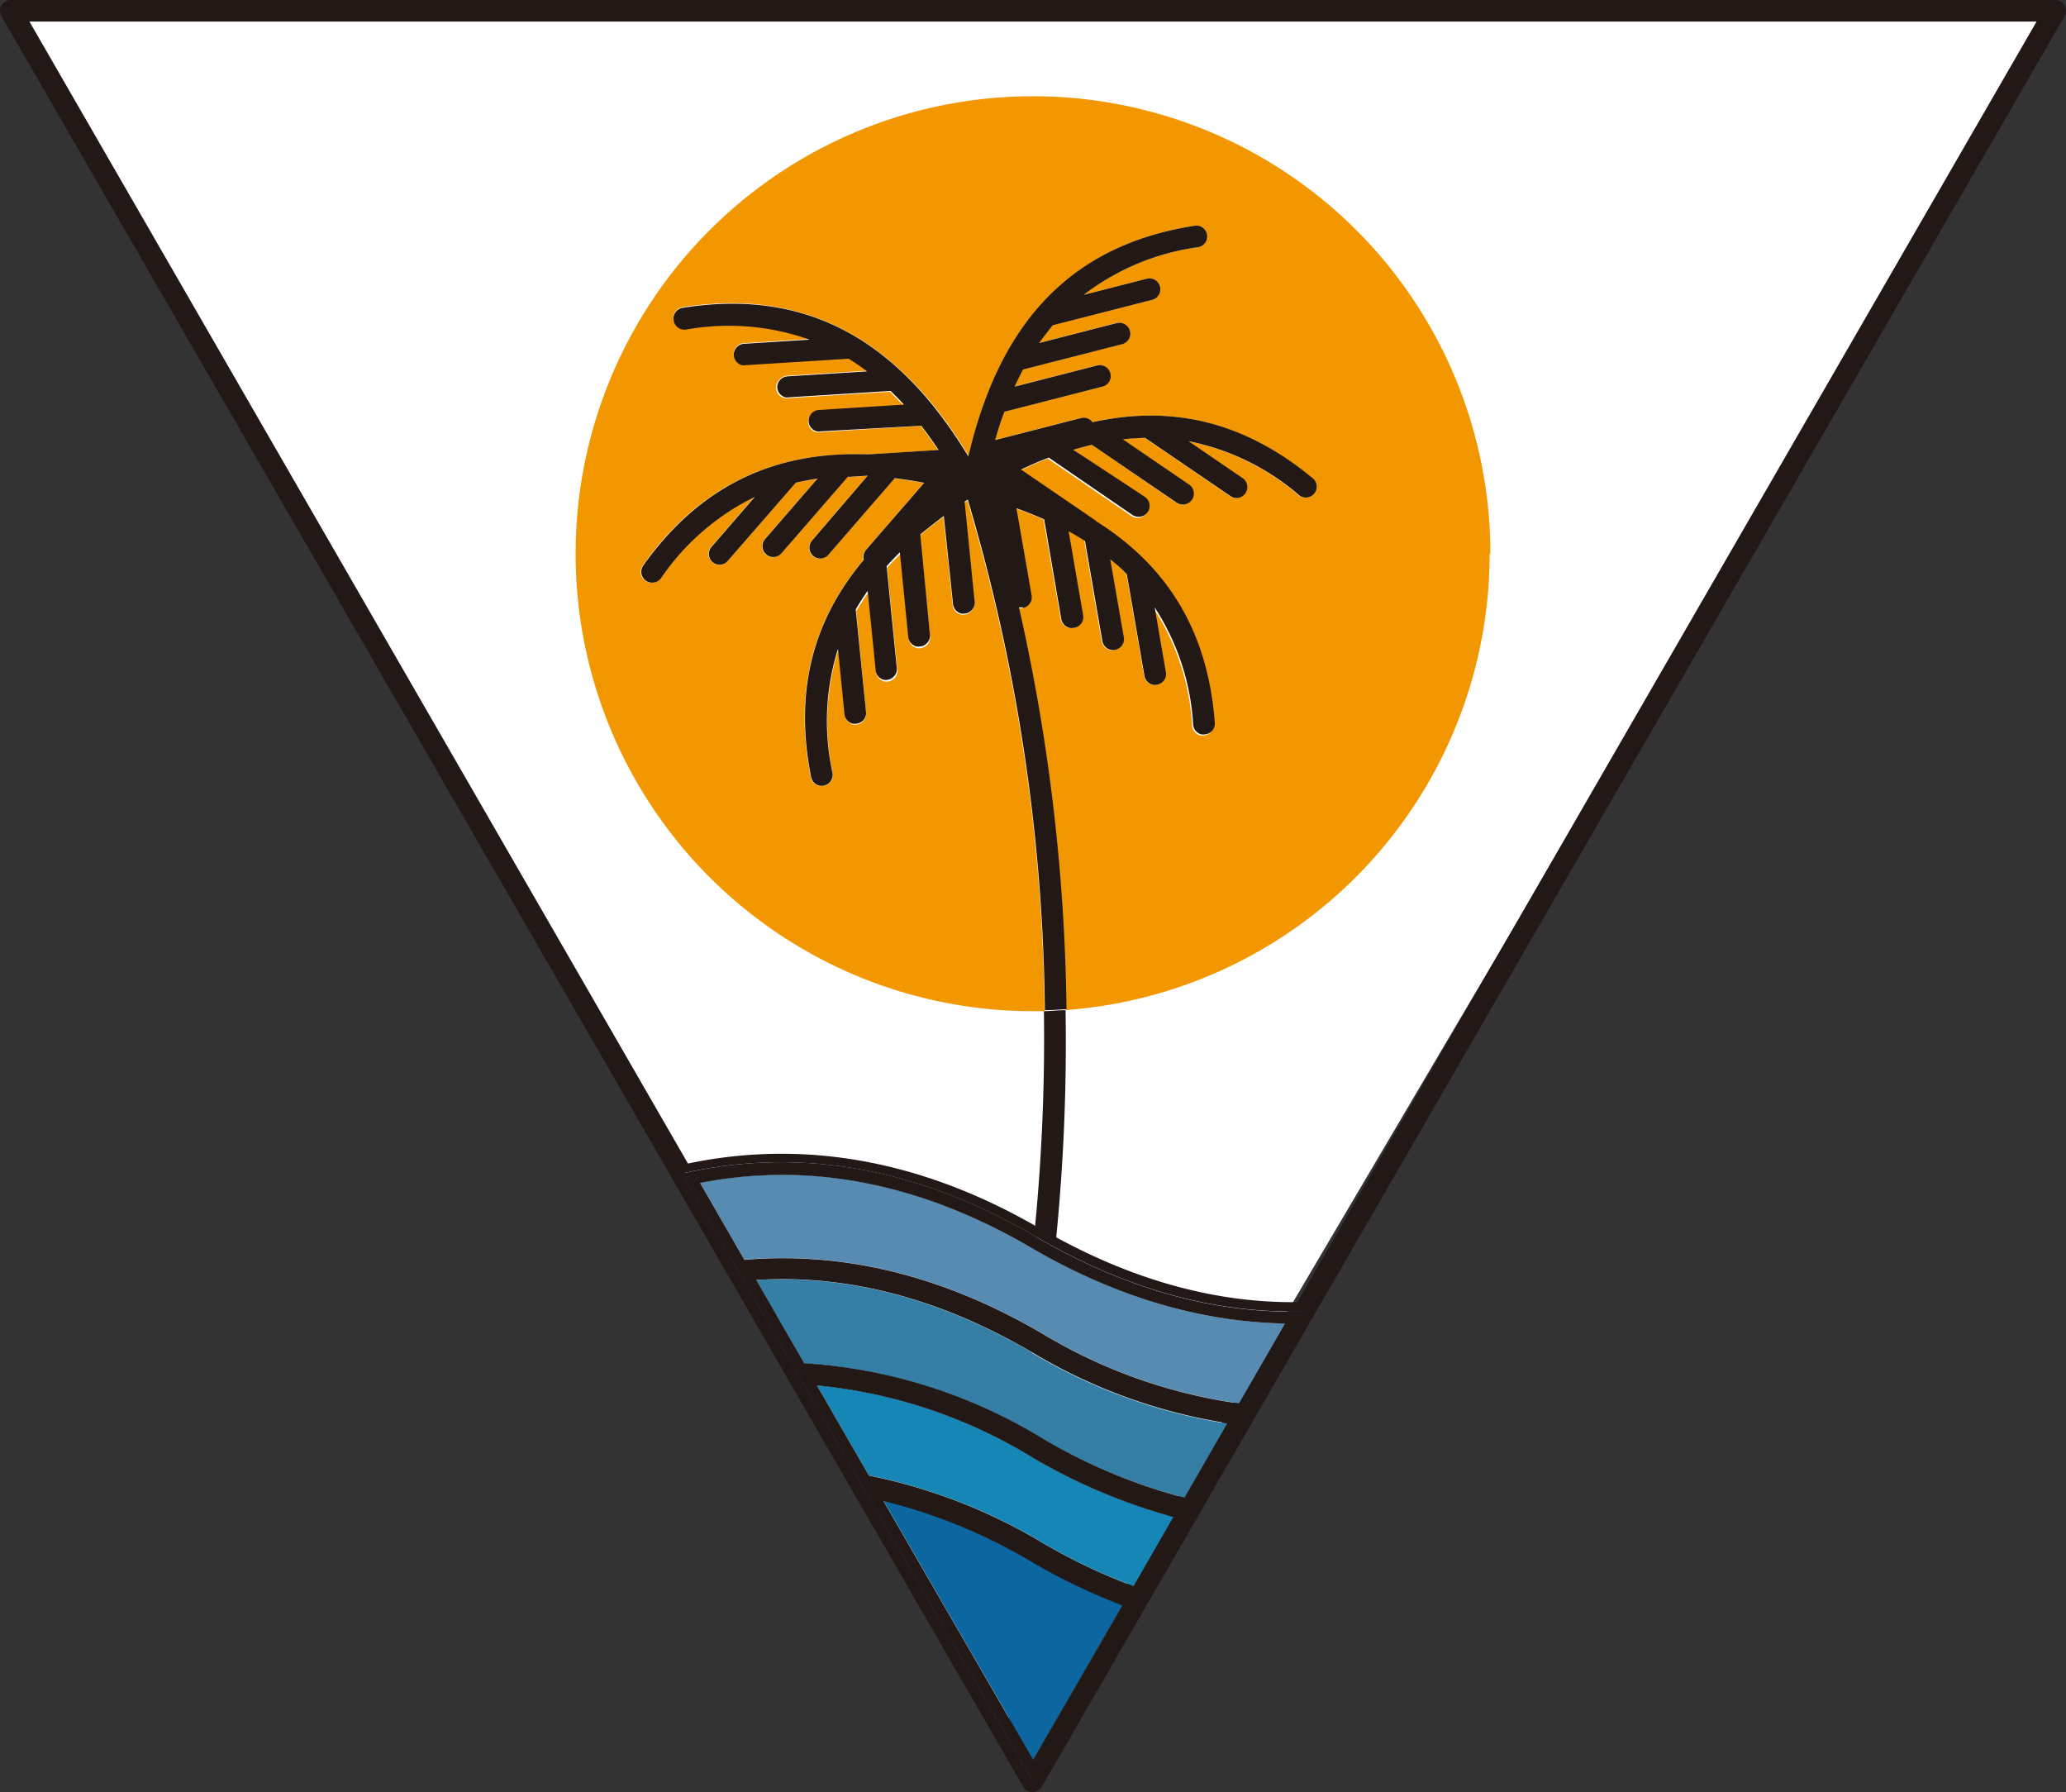<svg xmlns="http://www.w3.org/2000/svg" viewBox="0 0 223.28 193.66"><rect x="0" y="0" width="223.28" height="193.66" fill="#333333" stroke="none"/><defs><style>.cls-1{fill:#fff;}.cls-2{fill:#588bb1;}.cls-3{fill:#0c67a1;}.cls-4{fill:#1586b5;}.cls-5{fill:#357ea5;}.cls-6{fill:#f39700;}.cls-7{fill:#221815;}</style></defs><g id="レイヤー_2" data-name="レイヤー 2"><g id="レイヤー_1-2" data-name="レイヤー 1"><polygon class="cls-1" points="111.64 188.35 107.54 184.05 0.66 1.53 222.12 1 111.64 188.35"/><path class="cls-2" d="M111.47,134.82h0c-8.94-5.24-18-7.89-26.93-7.89h0a46.34,46.34,0,0,0-8.89.87l4.79,8.31c10.79-.92,21.57,1.74,32.24,8h0a56.21,56.21,0,0,0,21.23,7.52l5-8.63c-9.14-.15-18.3-2.87-27.41-8.17h0"/><path class="cls-3" d="M111.51,168.72h0a58.43,58.43,0,0,0-16.05-6.6l16.19,28,9.67-16.75a65.88,65.88,0,0,1-9.81-4.7h0"/><path class="cls-4" d="M111.49,157.42h0a54.56,54.56,0,0,0-23.21-7.74l5.62,9.74a59.1,59.1,0,0,1,18.79,7.29h0a63.83,63.83,0,0,0,9.82,4.67l4.31-7.48a62.27,62.27,0,0,1-15.32-6.48h0"/><path class="cls-5" d="M111.5,146.12h0c-8.94-5.24-18-7.89-26.94-7.89h0c-.94,0-1.89,0-2.84.09l5.18,9a56.05,56.05,0,0,1,25.77,8.13h0A59.86,59.86,0,0,0,128,161.82l4.63-8a58.57,58.57,0,0,1-21.15-7.68h0"/><path class="cls-6" d="M161.07,59.83a49.43,49.43,0,1,0-49.43,49.43c.42,0,.83,0,1.24,0a199.8,199.8,0,0,0-8.33-55.17l-.34.22,1.08,10.8a1.16,1.16,0,0,1-.26.86,1.12,1.12,0,0,1-.79.43,1.42,1.42,0,0,1-.41,0,1.18,1.18,0,0,1-.87-1l-1-9.54c-.9.65-1.75,1.31-2.54,2l1.09,10.89a1.18,1.18,0,0,1-1,1.29,1.39,1.39,0,0,1-.41,0,1.19,1.19,0,0,1-.88-1l-.91-9.17c-.49.48-1,1-1.43,1.49l1.1,11a1.17,1.17,0,0,1-1,1.28,1,1,0,0,1-.41,0,1.16,1.16,0,0,1-.87-1l-.87-8.6c-.46.66-.9,1.34-1.29,2L93.6,77a1.17,1.17,0,0,1-1,1.28,1.39,1.39,0,0,1-.41,0,1.17,1.17,0,0,1-.88-1l-.71-7.07A26.05,26.05,0,0,0,90,83.52,1.18,1.18,0,0,1,89,84.9a1.14,1.14,0,0,1-.52,0,1.19,1.19,0,0,1-.86-.91c-1.8-9.11.07-16.79,5.7-23.49a1.18,1.18,0,0,1,.24-1.07l6.28-7.24c-1.09-.21-2.16-.38-3.18-.5l-7.17,8.27a1.14,1.14,0,0,1-1.18.37,1.13,1.13,0,0,1-.47-.25,1.17,1.17,0,0,1-.12-1.65l6-7h-.19l-1.57.1a1.1,1.1,0,0,1-.36,0h0l-7.18,8.28a1.18,1.18,0,0,1-1.18.36,1.13,1.13,0,0,1-.47-.25,1.16,1.16,0,0,1-.12-1.65l5.66-6.54c-.8.12-1.59.27-2.35.45l-7.33,8.45a1.16,1.16,0,0,1-1.18.37,1.26,1.26,0,0,1-.47-.25,1.17,1.17,0,0,1-.12-1.66l4.65-5.37a26.07,26.07,0,0,0-10.13,8.76,1.19,1.19,0,0,1-1.25.45,1,1,0,0,1-.39-.18,1.18,1.18,0,0,1-.28-1.64c6-8.47,14-12.4,24.25-12l7.67-.48c-.62-.93-1.25-1.81-1.88-2.62l-10.92.69a1.08,1.08,0,0,1-.36,0,1.19,1.19,0,0,1-.89-1.07,1.17,1.17,0,0,1,.3-.85,1.16,1.16,0,0,1,.8-.39l9.2-.58c-.47-.51-1-1-1.44-1.48l-11,.69a1.16,1.16,0,0,1-.37,0A1.17,1.17,0,0,1,84.26,41a1.17,1.17,0,0,1,.81-.4l8.63-.54a23.19,23.19,0,0,0-2-1.37l-11.16.7a1.08,1.08,0,0,1-.36,0,1.19,1.19,0,0,1-.89-1.07,1.17,1.17,0,0,1,.3-.85,1.16,1.16,0,0,1,.8-.39l7.09-.45a26.13,26.13,0,0,0-13.34-1.09,1.18,1.18,0,0,1-1.35-1,1.18,1.18,0,0,1,1-1.35C84.86,31.45,93.74,35,101,43.94a1,1,0,0,1,.16.21,48.86,48.86,0,0,1,3.32,4.78,1.28,1.28,0,0,1,.13.21s.05.09.08.14l.06-.26a.92.92,0,0,1,.07-.26,46.94,46.94,0,0,1,1.68-5.56.84.84,0,0,1,.09-.25c4.08-10.74,11.45-16.83,22.51-18.56a1.17,1.17,0,1,1,.37,2.32,26.09,26.09,0,0,0-12.36,5.15L124,30.1a1.18,1.18,0,0,1,.58,2.28L113.7,35.15c-.5.6-1,1.24-1.45,1.91l8.38-2.15a1.18,1.18,0,0,1,1.42.85,1.16,1.16,0,0,1-.12.89,1.19,1.19,0,0,1-.72.54L110.5,39.93c-.32.6-.62,1.22-.91,1.85l8.92-2.29a1.2,1.2,0,0,1,.89.13,1.19,1.19,0,0,1,.42,1.61,1.19,1.19,0,0,1-.72.54l-10.61,2.72c-.34.95-.67,2-1,3.06l9.28-2.38a1.17,1.17,0,0,1,1.24.45c8.78-1.94,16.6.06,23.88,6.12h0a1.18,1.18,0,0,1-1.5,1.81,26.07,26.07,0,0,0-12-5.88l5.87,4a1.18,1.18,0,0,1-.95,2.11,1,1,0,0,1-.37-.17l-9.24-6.3c-.78,0-1.58.07-2.39.17l7.14,4.87a1.18,1.18,0,0,1-1,2.11,1.24,1.24,0,0,1-.37-.17L118,48.06c-.66.16-1.33.34-2,.54l7.61,5.19a1.18,1.18,0,0,1-1,2.11,1.14,1.14,0,0,1-.37-.17l-9-6.17c-1,.37-2,.81-3,1.29l7.91,5.4a1.12,1.12,0,0,1,.21.18c7.88,5,12.08,12.09,12.82,21.77a1.13,1.13,0,0,1-.28.86,1.15,1.15,0,0,1-.8.4,1.2,1.2,0,0,1-.38,0,1.17,1.17,0,0,1-.88-1.05,25.94,25.94,0,0,0-4.16-12.67l1.21,7a1.12,1.12,0,0,1-.19.87A1.18,1.18,0,0,1,125,74a1.15,1.15,0,0,1-1.36-1l-1.91-11c-.56-.55-1.16-1.09-1.79-1.61l1.48,8.5a1.18,1.18,0,0,1-1,1.36,1.18,1.18,0,0,1-1.36-1l-1.89-10.88c-.6-.38-1.18-.73-1.77-1.06L117,66.5a1.16,1.16,0,0,1-1,1.36,1.34,1.34,0,0,1-.49,0,1.2,1.2,0,0,1-.87-.94l-1.87-10.78c-.89-.4-1.86-.8-3-1.2l1.64,9.42a1.2,1.2,0,0,1-.2.88,1.17,1.17,0,0,1-1.21.47,207.3,207.3,0,0,1,5.14,43.43,49.43,49.43,0,0,0,45.85-49.29"/><path class="cls-7" d="M223.13.58a1.18,1.18,0,0,0-1-.58H1.16a1.15,1.15,0,0,0-1,.58,1.17,1.17,0,0,0,0,1.17L72,126.23l1.21,2.1,4.65,8.06,1.26,2.16,5,8.68,1.33,2.31,5.43,9.4,1.48,2.56,18.23,31.57a1.17,1.17,0,0,0,1,.59,1.18,1.18,0,0,0,1-.59l10.88-18.85,1.19-2.06,4.44-7.69,1.22-2.12,4.77-8.26,1.27-2.2,5.15-8.92,1.38-2.38L223.13,1.75a1.22,1.22,0,0,0,0-1.17M111.56,192.38,73.7,126.8h0q19.17-4.35,38.28,6.84,14.43,8.42,28.84,8.05v0Zm28.65-51.68h-.55c-8.43,0-17-2.37-25.5-7a.29.29,0,0,0,0-.09,214.71,214.71,0,0,0,1-24.46c-.78,0-1.56.09-2.34.11a211.71,211.71,0,0,1-.95,23.18c-12.41-7.09-25-9.33-37.52-6.72L3.18,2.33H220.1Z"/><path class="cls-7" d="M112,133.64q-19.11-11.2-38.28-6.84h0l37.87,65.58,29.25-50.67v0q-14.4.38-28.84-8.05m-.33,56.53-16.19-28a58.43,58.43,0,0,1,16.05,6.6h0a65.88,65.88,0,0,0,9.81,4.7Zm10.85-18.79a63.83,63.83,0,0,1-9.82-4.67h0a59.1,59.1,0,0,0-18.79-7.29l-5.62-9.74a54.56,54.56,0,0,1,23.21,7.74h0a62.11,62.11,0,0,0,15.32,6.48Zm5.52-9.56a59.86,59.86,0,0,1-15.36-6.41h0a56.05,56.05,0,0,0-25.77-8.13l-5.18-9c1-.06,1.9-.09,2.84-.09h0c8.94,0,18,2.65,26.94,7.89h0a58.57,58.57,0,0,0,21.15,7.68Zm5.88-10.19a56.21,56.21,0,0,1-21.23-7.52h0c-10.67-6.26-21.45-8.92-32.24-8l-4.79-8.31a46.34,46.34,0,0,1,8.89-.87h0c8.93,0,18,2.65,26.93,7.89h0c9.11,5.3,18.27,8,27.41,8.17Z"/><path class="cls-7" d="M110.53,65.7a1.17,1.17,0,0,0,.76-.48,1.2,1.2,0,0,0,.2-.88l-1.64-9.42c1.12.4,2.09.8,3,1.2L114.7,66.9a1.2,1.2,0,0,0,.87.94,1.34,1.34,0,0,0,.49,0,1.17,1.17,0,0,0,1-1.36l-1.57-9.08c.59.33,1.17.68,1.77,1.06l1.89,10.88a1.18,1.18,0,0,0,2.32-.4l-1.48-8.5c.63.52,1.23,1,1.79,1.61l1.91,11a1.17,1.17,0,0,0,.86.93,1.06,1.06,0,0,0,.5,0,1.16,1.16,0,0,0,.76-.48,1.12,1.12,0,0,0,.19-.87l-1.21-7a25.94,25.94,0,0,1,4.16,12.67,1.17,1.17,0,0,0,.88,1.05,1.2,1.2,0,0,0,.38,0,1.17,1.17,0,0,0,1.08-1.26c-.74-9.69-4.94-16.81-12.82-21.77a1.12,1.12,0,0,0-.21-.18l-7.91-5.4c1-.48,2-.92,3-1.29l9,6.17a1.14,1.14,0,0,0,.37.17,1.18,1.18,0,0,0,1-2.11L116,48.6c.66-.2,1.33-.38,2-.54l9.13,6.23a1.24,1.24,0,0,0,.37.17,1.18,1.18,0,0,0,1-2.11l-7.14-4.88c.81-.09,1.61-.14,2.39-.16l9.24,6.3a1.24,1.24,0,0,0,.37.17,1.18,1.18,0,0,0,.95-2.11l-5.86-4a26.09,26.09,0,0,1,12,5.88,1.18,1.18,0,0,0,1.5-1.81h0c-7.28-6.06-15.1-8.06-23.88-6.12a1.17,1.17,0,0,0-1.24-.45l-9.28,2.38c.3-1.08.63-2.11,1-3.06l10.61-2.72a1.19,1.19,0,0,0,.72-.54,1.19,1.19,0,0,0-.42-1.61,1.2,1.2,0,0,0-.89-.13l-8.92,2.29c.29-.63.59-1.25.91-1.85l10.71-2.74a1.19,1.19,0,0,0,.72-.54,1.16,1.16,0,0,0,.12-.89,1.18,1.18,0,0,0-1.42-.85l-8.38,2.15c.46-.67,1-1.31,1.45-1.91l10.83-2.77A1.18,1.18,0,0,0,124,30.1l-6.88,1.76a26.09,26.09,0,0,1,12.36-5.15,1.17,1.17,0,1,0-.37-2.32C118,26.12,110.63,32.2,106.55,43a.84.84,0,0,0-.09.25,46.94,46.94,0,0,0-1.68,5.56.92.92,0,0,0-.07.26l-.06.26c0-.05-.05-.1-.08-.14a1.28,1.28,0,0,0-.13-.21,48.86,48.86,0,0,0-3.32-4.78,1,1,0,0,0-.16-.21c-7.22-9-16.1-12.49-27.16-10.73a1.18,1.18,0,0,0-1,1.35,1.18,1.18,0,0,0,1.35,1,26.13,26.13,0,0,1,13.34,1.09l-7.09.45a1.16,1.16,0,0,0-.8.39,1.22,1.22,0,0,0-.3.85,1.19,1.19,0,0,0,.89,1.07,1.08,1.08,0,0,0,.36,0l11.16-.7a23.19,23.19,0,0,1,2,1.37l-8.63.54A1.18,1.18,0,0,0,84,41.87a1.18,1.18,0,0,0,.88,1.06,1.16,1.16,0,0,0,.37,0l11-.69c.49.47,1,1,1.44,1.48l-9.2.58a1.16,1.16,0,0,0-.8.39,1.17,1.17,0,0,0-.3.85,1.19,1.19,0,0,0,.89,1.07,1.08,1.08,0,0,0,.36,0L99.56,46c.63.81,1.26,1.69,1.88,2.62l-7.67.48c-10.28-.39-18.21,3.54-24.25,12a1.18,1.18,0,0,0,.28,1.64,1,1,0,0,0,.39.18,1.19,1.19,0,0,0,1.25-.45A26.07,26.07,0,0,1,81.57,53.7l-4.65,5.37A1.17,1.17,0,0,0,77,60.73a1.26,1.26,0,0,0,.47.25,1.16,1.16,0,0,0,1.18-.37L86,52.16c.76-.18,1.55-.33,2.35-.45l-5.66,6.54a1.16,1.16,0,0,0,.12,1.65,1.13,1.13,0,0,0,.47.25,1.16,1.16,0,0,0,1.18-.37l7.18-8.27h0a1.1,1.1,0,0,0,.36,0l1.57-.1h.19l-6,7a1.17,1.17,0,0,0,.12,1.65,1.11,1.11,0,0,0,.48.25,1.13,1.13,0,0,0,1.17-.37l7.17-8.27c1,.12,2.09.29,3.18.5l-6.28,7.24a1.18,1.18,0,0,0-.24,1.07c-5.63,6.7-7.5,14.38-5.7,23.49a1.19,1.19,0,0,0,.86.91,1.14,1.14,0,0,0,.52,0,1.18,1.18,0,0,0,.75-.5,1.2,1.2,0,0,0,.18-.88,26.05,26.05,0,0,1,.59-13.38l.71,7.07a1.17,1.17,0,0,0,.88,1,1.39,1.39,0,0,0,.41,0,1.17,1.17,0,0,0,.79-.42A1.19,1.19,0,0,0,93.6,77L92.48,65.85c.39-.68.83-1.36,1.29-2l.87,8.6a1.16,1.16,0,0,0,.87,1,1,1,0,0,0,.41,0,1.17,1.17,0,0,0,1-1.28l-1.1-11c.46-.51.94-1,1.43-1.49l.91,9.17a1.19,1.19,0,0,0,.88,1,1.39,1.39,0,0,0,.41,0,1.14,1.14,0,0,0,.79-.43,1.16,1.16,0,0,0,.26-.86L99.46,57.75c.79-.66,1.64-1.32,2.54-2l1,9.54a1.19,1.19,0,0,0,.87,1,1.42,1.42,0,0,0,.41,0,1.12,1.12,0,0,0,.79-.43,1.16,1.16,0,0,0,.26-.86l-1.08-10.8.34-.22a199.8,199.8,0,0,1,8.33,55.17c.78,0,1.56-.06,2.34-.11a207.3,207.3,0,0,0-5.14-43.43,1.14,1.14,0,0,0,.45,0"/></g></g></svg>